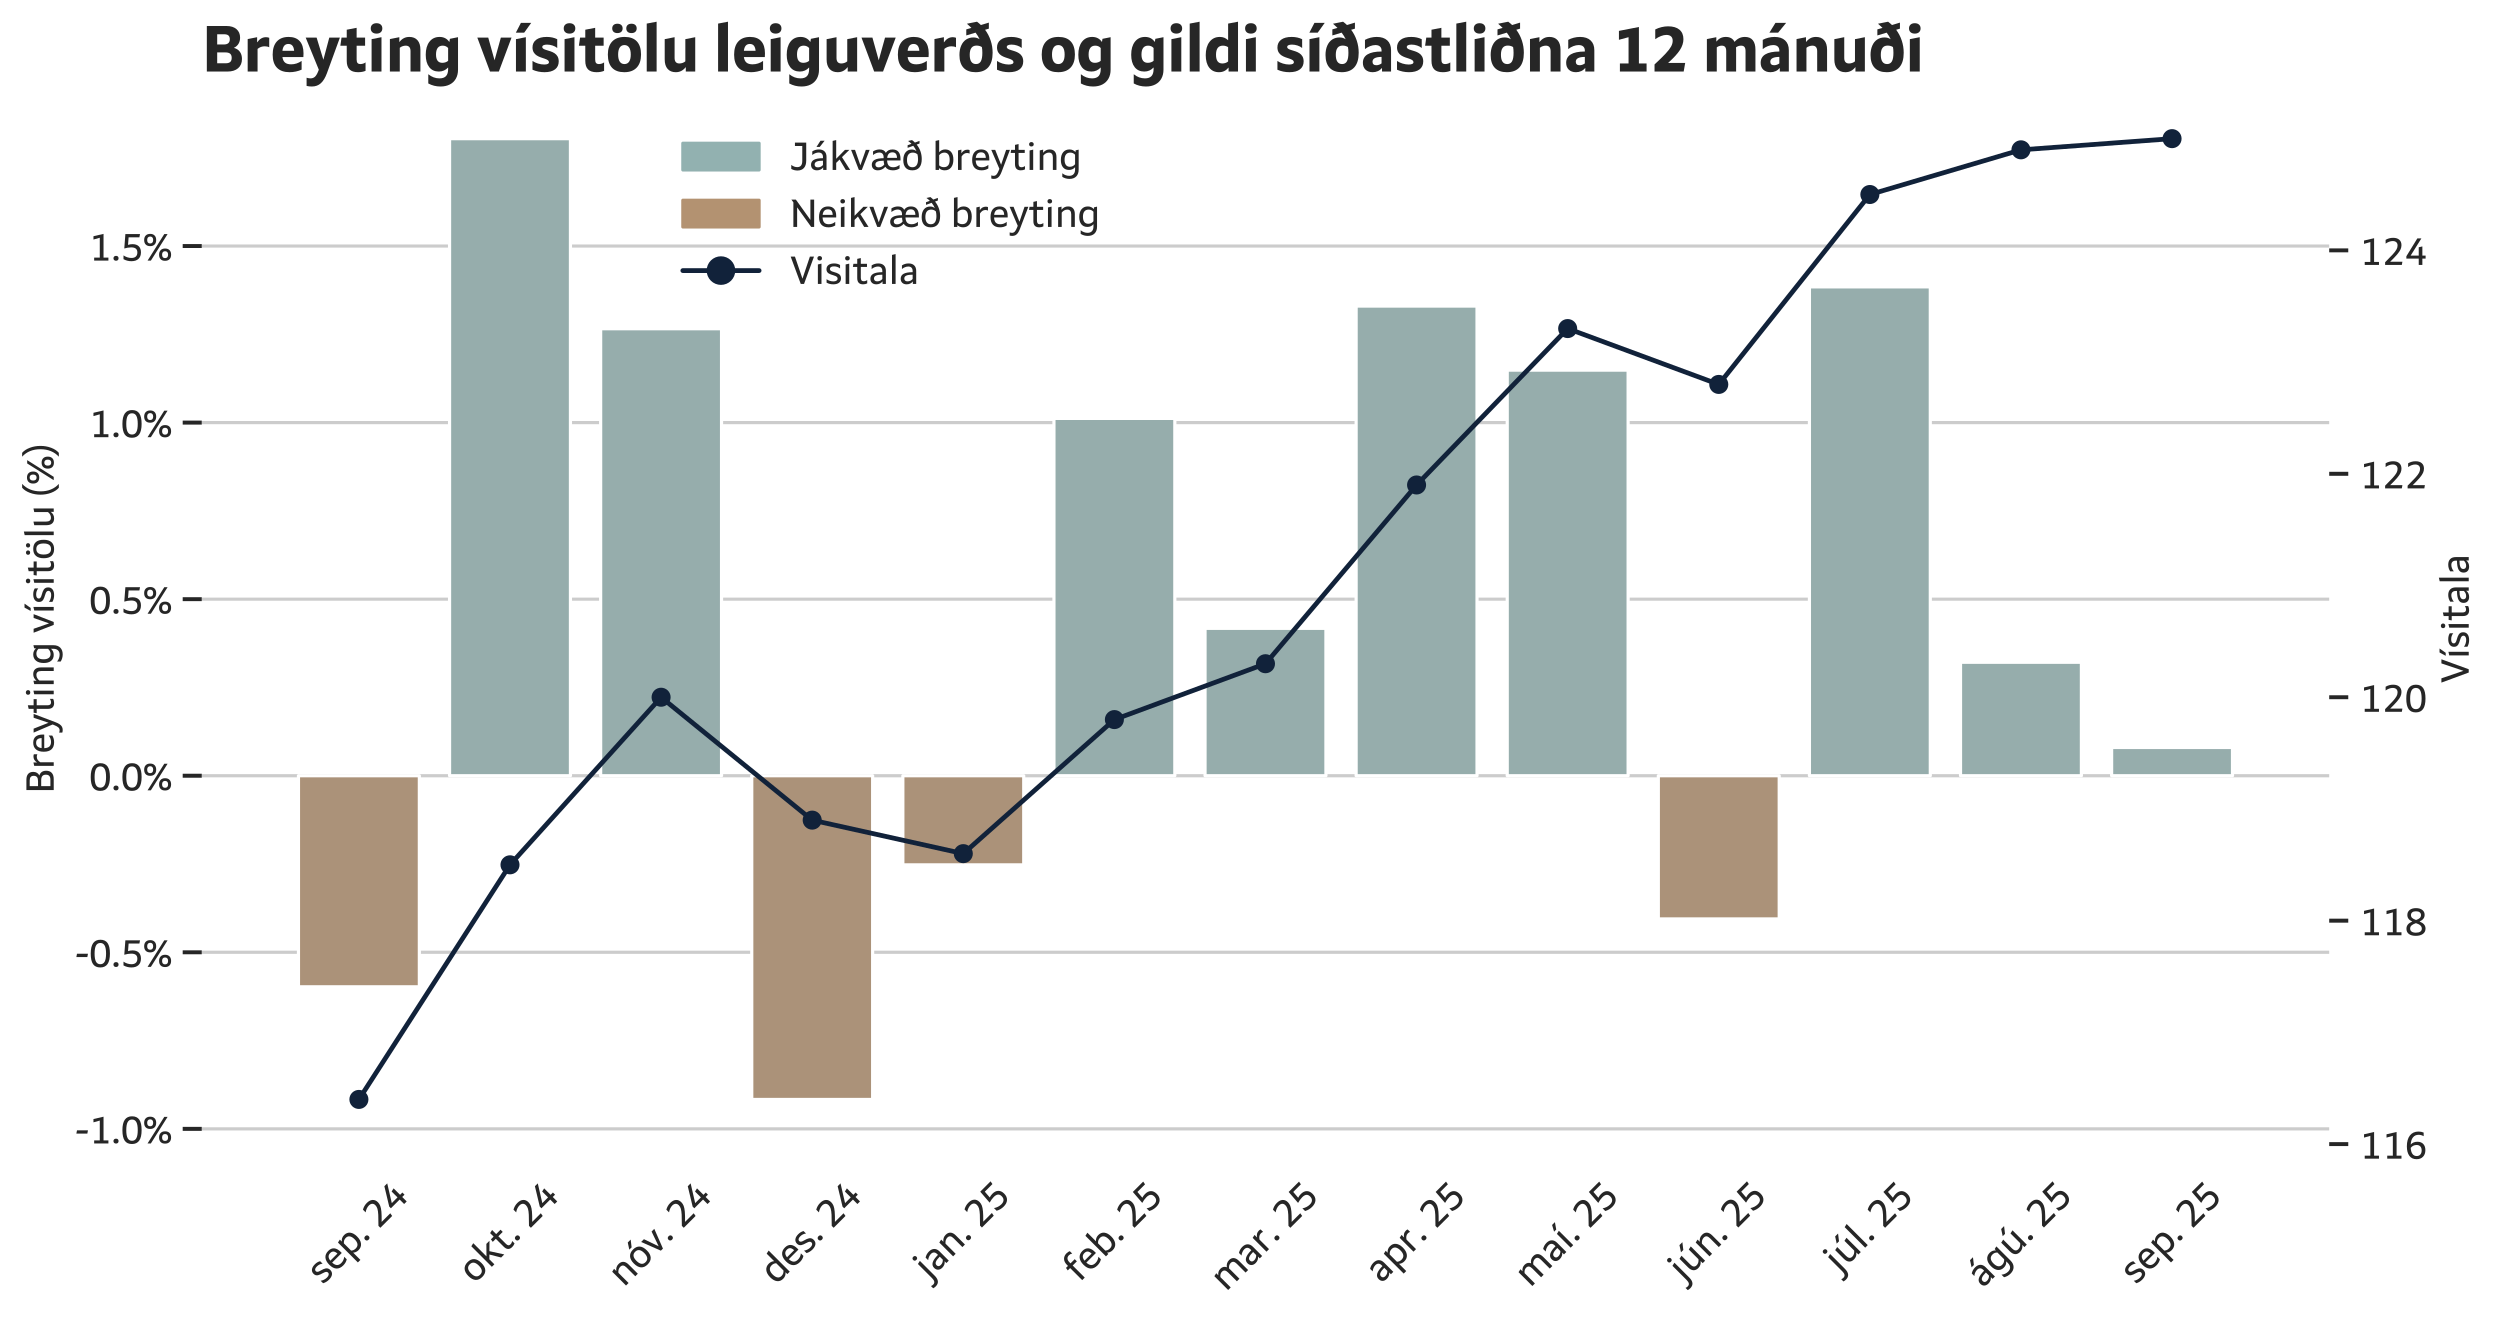 <?xml version="1.0" encoding="utf-8" standalone="no"?>
<!DOCTYPE svg PUBLIC "-//W3C//DTD SVG 1.1//EN"
  "http://www.w3.org/Graphics/SVG/1.1/DTD/svg11.dtd">
<svg xmlns:xlink="http://www.w3.org/1999/xlink" width="786.864pt" height="415.84pt" viewBox="0 0 786.864 415.84" xmlns="http://www.w3.org/2000/svg" version="1.1">
 <defs>
  <style type="text/css">*{stroke-linejoin: round; stroke-linecap: butt}</style>
 </defs>
 <g id="figure_1">
  <g id="patch_1">
   <path d="M 0 415.84 
L 786.864 415.84 
L 786.864 0 
L 0 0 
z
" style="fill: #ffffff"/>
  </g>
  <g id="axes_1">
   <g id="patch_2">
    <path d="M 63.504 361.159 
L 733.104 361.159 
L 733.104 28.519 
L 63.504 28.519 
z
" style="fill: #ffffff"/>
   </g>
   <g id="matplotlib.axis_1">
    <g id="xtick_1">
     <g id="text_1">
      <!-- sep. 24 -->
      <g style="fill: #262626" transform="translate(101.547 404.608) rotate(-45) scale(0.12 -0.12)">
       <defs>
        <path id="Setimo-Regular-73" d="M 864 2458 
Q 864 2304 963 2208 
Q 1062 2112 1225 2048 
Q 1389 1984 1584 1933 
Q 1779 1882 1971 1811 
Q 2163 1741 2326 1632 
Q 2490 1523 2589 1350 
Q 2688 1178 2688 915 
Q 2688 448 2355 192 
Q 2022 -64 1421 -64 
Q 800 -64 320 211 
L 320 781 
Q 531 614 832 515 
Q 1133 416 1434 416 
Q 1760 416 1942 537 
Q 2125 659 2125 870 
Q 2125 1030 2025 1132 
Q 1926 1235 1763 1302 
Q 1600 1370 1408 1427 
Q 1216 1485 1021 1552 
Q 826 1619 662 1724 
Q 499 1830 400 1993 
Q 301 2157 301 2406 
Q 301 2854 633 3107 
Q 966 3360 1555 3360 
Q 2125 3360 2528 3104 
L 2528 2534 
Q 2336 2701 2080 2790 
Q 1824 2880 1530 2880 
Q 1210 2880 1037 2768 
Q 864 2656 864 2458 
z
" transform="scale(0.016)"/>
        <path id="Setimo-Regular-65" d="M 870 1555 
Q 896 979 1145 710 
Q 1395 442 1894 442 
Q 2470 442 2944 832 
L 2944 243 
Q 2464 -64 1837 -64 
Q 1075 -64 681 365 
Q 288 794 288 1626 
Q 288 2464 672 2912 
Q 1056 3360 1773 3360 
Q 2432 3360 2768 2960 
Q 3104 2560 3104 1779 
Q 3104 1600 3098 1555 
L 870 1555 
z
M 1754 2886 
Q 992 2886 883 1984 
L 2528 1984 
Q 2509 2445 2320 2665 
Q 2131 2886 1754 2886 
z
" transform="scale(0.016)"/>
        <path id="Setimo-Regular-70" d="M 2054 -64 
Q 1786 -64 1549 25 
Q 1312 115 1146 275 
L 1146 -1408 
L 557 -1408 
L 557 3200 
L 1114 3328 
L 1114 2867 
Q 1504 3360 2144 3360 
Q 2771 3360 3123 2921 
Q 3475 2483 3475 1696 
Q 3475 870 3100 403 
Q 2726 -64 2054 -64 
z
M 2003 2842 
Q 1485 2842 1146 2419 
L 1146 749 
Q 1446 454 1920 454 
Q 2867 454 2867 1658 
Q 2867 2234 2646 2538 
Q 2426 2842 2003 2842 
z
" transform="scale(0.016)"/>
        <path id="Setimo-Regular-2e" d="M 352 384 
Q 352 563 467 672 
Q 582 781 774 781 
Q 966 781 1078 675 
Q 1190 570 1190 384 
Q 1190 198 1078 89 
Q 966 -19 774 -19 
Q 582 -19 467 89 
Q 352 198 352 384 
z
" transform="scale(0.016)"/>
        <path id="Setimo-Regular-20" transform="scale(0.016)"/>
        <path id="Setimo-Regular-32" d="M 3213 3238 
Q 3213 2893 3062 2553 
Q 2912 2214 2525 1750 
Q 2138 1286 1363 531 
L 3366 531 
L 3270 0 
L 531 0 
L 531 442 
Q 1370 1274 1795 1747 
Q 2221 2221 2397 2541 
Q 2573 2861 2573 3194 
Q 2573 3539 2365 3728 
Q 2157 3917 1779 3917 
Q 1498 3917 1190 3805 
Q 883 3693 614 3494 
L 614 4115 
Q 1184 4448 1843 4448 
Q 2496 4448 2854 4131 
Q 3213 3814 3213 3238 
z
" transform="scale(0.016)"/>
        <path id="Setimo-Regular-34" d="M 2950 1536 
L 3482 1536 
L 3482 1037 
L 2950 1037 
L 2950 0 
L 2355 0 
L 2355 1037 
L 326 1037 
L 326 1421 
L 2125 4352 
L 2790 4352 
L 1030 1536 
L 2355 1536 
L 2355 2899 
L 2950 3034 
L 2950 1536 
z
" transform="scale(0.016)"/>
       </defs>
       <use xlink:href="#Setimo-Regular-73"/>
       <use xlink:href="#Setimo-Regular-65" transform="translate(46.2 0)"/>
       <use xlink:href="#Setimo-Regular-70" transform="translate(99.2 0)"/>
       <use xlink:href="#Setimo-Regular-2e" transform="translate(158 0)"/>
       <use xlink:href="#Setimo-Regular-20" transform="translate(182.1 0)"/>
       <use xlink:href="#Setimo-Regular-32" transform="translate(205.6 0)"/>
       <use xlink:href="#Setimo-Regular-34" transform="translate(264.6 0)"/>
      </g>
     </g>
    </g>
    <g id="xtick_2">
     <g id="text_2">
      <!-- okt. 24 -->
      <g style="fill: #262626" transform="translate(149.278 404.259) rotate(-45) scale(0.12 -0.12)">
       <defs>
        <path id="Setimo-Regular-6f" d="M 3315 1645 
Q 3315 813 2924 374 
Q 2534 -64 1792 -64 
Q 1050 -64 669 368 
Q 288 800 288 1645 
Q 288 2477 678 2918 
Q 1069 3360 1811 3360 
Q 2554 3360 2934 2928 
Q 3315 2496 3315 1645 
z
M 896 1651 
Q 896 442 1798 442 
Q 2707 442 2707 1651 
Q 2707 2854 1805 2854 
Q 896 2854 896 1651 
z
" transform="scale(0.016)"/>
        <path id="Setimo-Regular-6b" d="M 1139 1830 
L 2579 3296 
L 3302 3296 
L 2086 2099 
L 3430 0 
L 2714 0 
L 1696 1709 
L 1139 1158 
L 1139 0 
L 557 0 
L 557 4762 
L 1139 4896 
L 1139 1830 
z
" transform="scale(0.016)"/>
        <path id="Setimo-Regular-74" d="M 166 3296 
L 794 3296 
L 794 4109 
L 1382 4243 
L 1382 3296 
L 2394 3296 
L 2394 2790 
L 1382 2790 
L 1382 1030 
Q 1382 736 1494 589 
Q 1606 442 1850 442 
Q 2010 442 2163 496 
Q 2317 550 2432 640 
L 2432 90 
Q 2125 -64 1747 -64 
Q 794 -64 794 966 
L 794 2790 
L 83 2790 
L 166 3296 
z
" transform="scale(0.016)"/>
       </defs>
       <use xlink:href="#Setimo-Regular-6f"/>
       <use xlink:href="#Setimo-Regular-6b" transform="translate(56.3 0)"/>
       <use xlink:href="#Setimo-Regular-74" transform="translate(111.8 0)"/>
       <use xlink:href="#Setimo-Regular-2e" transform="translate(153.9 0)"/>
       <use xlink:href="#Setimo-Regular-20" transform="translate(178 0)"/>
       <use xlink:href="#Setimo-Regular-32" transform="translate(201.5 0)"/>
       <use xlink:href="#Setimo-Regular-34" transform="translate(260.5 0)"/>
      </g>
     </g>
    </g>
    <g id="xtick_3">
     <g id="text_3">
      <!-- nóv. 24 -->
      <g style="fill: #262626" transform="translate(196.279 405.372) rotate(-45) scale(0.12 -0.12)">
       <defs>
        <path id="Setimo-Regular-6e" d="M 1114 3328 
L 1114 2810 
Q 1523 3360 2189 3360 
Q 2726 3360 3011 3037 
Q 3296 2714 3296 2112 
L 3296 0 
L 2707 0 
L 2707 2042 
Q 2707 2842 2067 2842 
Q 1805 2842 1565 2714 
Q 1325 2586 1146 2349 
L 1146 0 
L 557 0 
L 557 3200 
L 1114 3328 
z
" transform="scale(0.016)"/>
        <path id="Setimo-Regular-f3" d="M 3315 1645 
Q 3315 813 2924 374 
Q 2534 -64 1792 -64 
Q 1050 -64 669 368 
Q 288 800 288 1645 
Q 288 2477 678 2918 
Q 1069 3360 1811 3360 
Q 2554 3360 2934 2928 
Q 3315 2496 3315 1645 
z
M 896 1651 
Q 896 442 1798 442 
Q 2707 442 2707 1651 
Q 2707 2854 1805 2854 
Q 896 2854 896 1651 
z
M 1363 3776 
L 2016 4787 
L 2694 4787 
L 1901 3776 
L 1363 3776 
z
" transform="scale(0.016)"/>
        <path id="Setimo-Regular-76" d="M 755 3296 
L 1638 762 
L 2528 3296 
L 3155 3296 
L 1869 0 
L 1389 0 
L 109 3296 
L 755 3296 
z
" transform="scale(0.016)"/>
       </defs>
       <use xlink:href="#Setimo-Regular-6e"/>
       <use xlink:href="#Setimo-Regular-f3" transform="translate(59.7 0)"/>
       <use xlink:href="#Setimo-Regular-76" transform="translate(116 0)"/>
       <use xlink:href="#Setimo-Regular-2e" transform="translate(167 0)"/>
       <use xlink:href="#Setimo-Regular-20" transform="translate(191.1 0)"/>
       <use xlink:href="#Setimo-Regular-32" transform="translate(214.6 0)"/>
       <use xlink:href="#Setimo-Regular-34" transform="translate(273.6 0)"/>
      </g>
     </g>
    </g>
    <g id="xtick_4">
     <g id="text_4">
      <!-- des. 24 -->
      <g style="fill: #262626" transform="translate(244.217 404.608) rotate(-45) scale(0.12 -0.12)">
       <defs>
        <path id="Setimo-Regular-64" d="M 1715 3360 
Q 1984 3360 2217 3270 
Q 2451 3181 2618 3021 
L 2618 4762 
L 3206 4896 
L 3206 0 
L 2650 0 
L 2650 429 
Q 2259 -64 1626 -64 
Q 992 -64 640 374 
Q 288 813 288 1600 
Q 288 2426 665 2893 
Q 1043 3360 1715 3360 
z
M 1766 454 
Q 2022 454 2240 560 
Q 2458 666 2618 870 
L 2618 2547 
Q 2304 2842 1843 2842 
Q 1376 2842 1136 2538 
Q 896 2234 896 1638 
Q 896 1056 1120 755 
Q 1344 454 1766 454 
z
" transform="scale(0.016)"/>
       </defs>
       <use xlink:href="#Setimo-Regular-64"/>
       <use xlink:href="#Setimo-Regular-65" transform="translate(58.8 0)"/>
       <use xlink:href="#Setimo-Regular-73" transform="translate(111.8 0)"/>
       <use xlink:href="#Setimo-Regular-2e" transform="translate(158 0)"/>
       <use xlink:href="#Setimo-Regular-20" transform="translate(182.1 0)"/>
       <use xlink:href="#Setimo-Regular-32" transform="translate(205.6 0)"/>
       <use xlink:href="#Setimo-Regular-34" transform="translate(264.6 0)"/>
      </g>
     </g>
    </g>
    <g id="xtick_5">
     <g id="text_5">
      <!-- jan. 25 -->
      <g style="fill: #262626" transform="translate(292.487 402.928) rotate(-45) scale(0.12 -0.12)">
       <defs>
        <path id="Setimo-Regular-6a" d="M 557 3194 
L 1146 3328 
L 1146 -102 
Q 1146 -1472 19 -1472 
Q -230 -1472 -486 -1395 
L -486 -877 
Q -282 -966 -58 -966 
Q 256 -966 406 -748 
Q 557 -531 557 -83 
L 557 3194 
z
M 851 3846 
Q 678 3846 576 3942 
Q 474 4038 474 4205 
Q 474 4371 576 4470 
Q 678 4570 851 4570 
Q 1024 4570 1129 4470 
Q 1235 4371 1235 4205 
Q 1235 4038 1129 3942 
Q 1024 3846 851 3846 
z
" transform="scale(0.016)"/>
        <path id="Setimo-Regular-61" d="M 320 851 
Q 320 1402 800 1664 
Q 1280 1926 2278 1926 
L 2278 2112 
Q 2278 2470 2096 2662 
Q 1914 2854 1568 2854 
Q 1306 2854 1027 2745 
Q 749 2637 525 2445 
L 525 3040 
Q 1011 3360 1619 3360 
Q 2208 3360 2534 3040 
Q 2861 2720 2861 2131 
L 2861 0 
L 2310 0 
L 2310 416 
Q 2144 186 1878 61 
Q 1613 -64 1299 -64 
Q 845 -64 582 182 
Q 320 429 320 851 
z
M 1440 422 
Q 1683 422 1907 524 
Q 2131 627 2278 806 
L 2278 1517 
Q 1568 1517 1238 1366 
Q 909 1216 909 890 
Q 909 666 1046 544 
Q 1184 422 1440 422 
z
" transform="scale(0.016)"/>
        <path id="Setimo-Regular-35" d="M 1331 3821 
L 1235 2579 
Q 1600 2701 1971 2701 
Q 2637 2701 2995 2352 
Q 3354 2003 3354 1357 
Q 3354 666 2944 285 
Q 2534 -96 1792 -96 
Q 1094 -96 493 237 
L 493 858 
Q 774 659 1113 547 
Q 1453 435 1792 435 
Q 2266 435 2515 668 
Q 2765 902 2765 1338 
Q 2765 1760 2515 1965 
Q 2266 2170 1754 2170 
Q 1498 2170 1190 2122 
Q 883 2074 621 1990 
L 800 4352 
L 3200 4352 
L 3098 3821 
L 1331 3821 
z
" transform="scale(0.016)"/>
       </defs>
       <use xlink:href="#Setimo-Regular-6a"/>
       <use xlink:href="#Setimo-Regular-61" transform="translate(26.6 0)"/>
       <use xlink:href="#Setimo-Regular-6e" transform="translate(79.5 0)"/>
       <use xlink:href="#Setimo-Regular-2e" transform="translate(139.2 0)"/>
       <use xlink:href="#Setimo-Regular-20" transform="translate(163.3 0)"/>
       <use xlink:href="#Setimo-Regular-32" transform="translate(186.8 0)"/>
       <use xlink:href="#Setimo-Regular-35" transform="translate(245.8 0)"/>
      </g>
     </g>
    </g>
    <g id="xtick_6">
     <g id="text_6">
      <!-- feb. 25 -->
      <g style="fill: #262626" transform="translate(339.739 403.792) rotate(-45) scale(0.12 -0.12)">
       <defs>
        <path id="Setimo-Regular-66" d="M 186 3296 
L 646 3296 
L 646 3533 
Q 646 4186 995 4557 
Q 1344 4928 1946 4928 
Q 2298 4928 2566 4794 
L 2566 4237 
Q 2310 4422 1984 4422 
Q 1626 4422 1430 4192 
Q 1235 3962 1235 3533 
L 1235 3296 
L 2208 3296 
L 2208 2797 
L 1235 2797 
L 1235 0 
L 646 0 
L 646 2797 
L 96 2797 
L 186 3296 
z
" transform="scale(0.016)"/>
        <path id="Setimo-Regular-62" d="M 2054 -64 
Q 1779 -64 1532 32 
Q 1286 128 1114 307 
L 1114 0 
L 557 0 
L 557 4762 
L 1146 4896 
L 1146 2906 
Q 1523 3360 2144 3360 
Q 2771 3360 3123 2921 
Q 3475 2483 3475 1696 
Q 3475 870 3097 403 
Q 2720 -64 2054 -64 
z
M 2003 2842 
Q 1747 2842 1526 2733 
Q 1306 2624 1146 2419 
L 1146 749 
Q 1459 454 1920 454 
Q 2387 454 2627 758 
Q 2867 1062 2867 1658 
Q 2867 2234 2646 2538 
Q 2426 2842 2003 2842 
z
" transform="scale(0.016)"/>
       </defs>
       <use xlink:href="#Setimo-Regular-66"/>
       <use xlink:href="#Setimo-Regular-65" transform="translate(36.6 0)"/>
       <use xlink:href="#Setimo-Regular-62" transform="translate(89.6 0)"/>
       <use xlink:href="#Setimo-Regular-2e" transform="translate(148.4 0)"/>
       <use xlink:href="#Setimo-Regular-20" transform="translate(172.5 0)"/>
       <use xlink:href="#Setimo-Regular-32" transform="translate(196 0)"/>
       <use xlink:href="#Setimo-Regular-35" transform="translate(255 0)"/>
      </g>
     </g>
    </g>
    <g id="xtick_7">
     <g id="text_7">
      <!-- mar. 25 -->
      <g style="fill: #262626" transform="translate(385.805 406.773) rotate(-45) scale(0.12 -0.12)">
       <defs>
        <path id="Setimo-Regular-6d" d="M 2131 3360 
Q 2451 3360 2684 3213 
Q 2918 3066 3040 2784 
Q 3443 3360 4141 3360 
Q 4646 3360 4915 3037 
Q 5184 2714 5184 2112 
L 5184 0 
L 4595 0 
L 4595 2042 
Q 4595 2842 3981 2842 
Q 3738 2842 3523 2720 
Q 3309 2598 3149 2368 
Q 3168 2234 3168 2112 
L 3168 0 
L 2579 0 
L 2579 2042 
Q 2579 2842 1958 2842 
Q 1728 2842 1520 2726 
Q 1312 2611 1146 2387 
L 1146 0 
L 557 0 
L 557 3200 
L 1114 3328 
L 1114 2842 
Q 1498 3360 2131 3360 
z
" transform="scale(0.016)"/>
        <path id="Setimo-Regular-72" d="M 557 3200 
L 1114 3328 
L 1114 2733 
Q 1478 3322 2099 3322 
Q 2304 3322 2458 3258 
L 2458 2682 
Q 2266 2778 2035 2778 
Q 1766 2778 1539 2627 
Q 1312 2477 1146 2195 
L 1146 0 
L 557 0 
L 557 3200 
z
" transform="scale(0.016)"/>
       </defs>
       <use xlink:href="#Setimo-Regular-6d"/>
       <use xlink:href="#Setimo-Regular-61" transform="translate(89.2 0)"/>
       <use xlink:href="#Setimo-Regular-72" transform="translate(142.1 0)"/>
       <use xlink:href="#Setimo-Regular-2e" transform="translate(183.5 0)"/>
       <use xlink:href="#Setimo-Regular-20" transform="translate(207.6 0)"/>
       <use xlink:href="#Setimo-Regular-32" transform="translate(231.1 0)"/>
       <use xlink:href="#Setimo-Regular-35" transform="translate(290.1 0)"/>
      </g>
     </g>
    </g>
    <g id="xtick_8">
     <g id="text_8">
      <!-- apr. 25 -->
      <g style="fill: #262626" transform="translate(434.652 404.193) rotate(-45) scale(0.12 -0.12)">
       <use xlink:href="#Setimo-Regular-61"/>
       <use xlink:href="#Setimo-Regular-70" transform="translate(52.9 0)"/>
       <use xlink:href="#Setimo-Regular-72" transform="translate(111.7 0)"/>
       <use xlink:href="#Setimo-Regular-2e" transform="translate(153.1 0)"/>
       <use xlink:href="#Setimo-Regular-20" transform="translate(177.2 0)"/>
       <use xlink:href="#Setimo-Regular-32" transform="translate(200.7 0)"/>
       <use xlink:href="#Setimo-Regular-35" transform="translate(259.7 0)"/>
      </g>
     </g>
    </g>
    <g id="xtick_9">
     <g id="text_9">
      <!-- maí. 25 -->
      <g style="fill: #262626" transform="translate(481.547 405.516) rotate(-45) scale(0.12 -0.12)">
       <defs>
        <path id="Setimo-Regular-ed" d="M 557 3194 
L 1146 3328 
L 1146 0 
L 557 0 
L 557 3194 
z
M 487 3776 
L 1037 4787 
L 1690 4787 
L 986 3776 
L 487 3776 
z
" transform="scale(0.016)"/>
       </defs>
       <use xlink:href="#Setimo-Regular-6d"/>
       <use xlink:href="#Setimo-Regular-61" transform="translate(89.2 0)"/>
       <use xlink:href="#Setimo-Regular-ed" transform="translate(142.1 0)"/>
       <use xlink:href="#Setimo-Regular-2e" transform="translate(168.7 0)"/>
       <use xlink:href="#Setimo-Regular-20" transform="translate(192.8 0)"/>
       <use xlink:href="#Setimo-Regular-32" transform="translate(216.3 0)"/>
       <use xlink:href="#Setimo-Regular-35" transform="translate(275.3 0)"/>
      </g>
     </g>
    </g>
    <g id="xtick_10">
     <g id="text_10">
      <!-- jún. 25 -->
      <g style="fill: #262626" transform="translate(529.982 403.505) rotate(-45) scale(0.12 -0.12)">
       <defs>
        <path id="Setimo-Regular-fa" d="M 2707 0 
L 2707 486 
Q 2298 -64 1632 -64 
Q 1094 -64 809 259 
Q 525 582 525 1184 
L 525 3194 
L 1114 3322 
L 1114 1254 
Q 1114 454 1754 454 
Q 2016 454 2256 582 
Q 2496 710 2675 947 
L 2675 3194 
L 3264 3322 
L 3264 0 
L 2707 0 
z
M 1453 3776 
L 2106 4787 
L 2784 4787 
L 1990 3776 
L 1453 3776 
z
" transform="scale(0.016)"/>
       </defs>
       <use xlink:href="#Setimo-Regular-6a"/>
       <use xlink:href="#Setimo-Regular-fa" transform="translate(26.6 0)"/>
       <use xlink:href="#Setimo-Regular-6e" transform="translate(86.3 0)"/>
       <use xlink:href="#Setimo-Regular-2e" transform="translate(146 0)"/>
       <use xlink:href="#Setimo-Regular-20" transform="translate(170.1 0)"/>
       <use xlink:href="#Setimo-Regular-32" transform="translate(193.6 0)"/>
       <use xlink:href="#Setimo-Regular-35" transform="translate(252.6 0)"/>
      </g>
     </g>
    </g>
    <g id="xtick_11">
     <g id="text_11">
      <!-- júl. 25 -->
      <g style="fill: #262626" transform="translate(578.986 400.78) rotate(-45) scale(0.12 -0.12)">
       <defs>
        <path id="Setimo-Regular-6c" d="M 1146 0 
L 557 0 
L 557 4762 
L 1146 4896 
L 1146 0 
z
" transform="scale(0.016)"/>
       </defs>
       <use xlink:href="#Setimo-Regular-6a"/>
       <use xlink:href="#Setimo-Regular-fa" transform="translate(26.6 0)"/>
       <use xlink:href="#Setimo-Regular-6c" transform="translate(86.3 0)"/>
       <use xlink:href="#Setimo-Regular-2e" transform="translate(112.9 0)"/>
       <use xlink:href="#Setimo-Regular-20" transform="translate(137 0)"/>
       <use xlink:href="#Setimo-Regular-32" transform="translate(160.5 0)"/>
       <use xlink:href="#Setimo-Regular-35" transform="translate(219.5 0)"/>
      </g>
     </g>
    </g>
    <g id="xtick_12">
     <g id="text_12">
      <!-- ágú. 25 -->
      <g style="fill: #262626" transform="translate(624.018 405.661) rotate(-45) scale(0.12 -0.12)">
       <defs>
        <path id="Setimo-Regular-e1" d="M 320 851 
Q 320 1402 800 1664 
Q 1280 1926 2278 1926 
L 2278 2112 
Q 2278 2470 2096 2662 
Q 1914 2854 1568 2854 
Q 1306 2854 1027 2745 
Q 749 2637 525 2445 
L 525 3040 
Q 1011 3360 1619 3360 
Q 2208 3360 2534 3040 
Q 2861 2720 2861 2131 
L 2861 0 
L 2310 0 
L 2310 416 
Q 2144 186 1878 61 
Q 1613 -64 1299 -64 
Q 845 -64 582 182 
Q 320 429 320 851 
z
M 1440 422 
Q 1683 422 1907 524 
Q 2131 627 2278 806 
L 2278 1517 
Q 1568 1517 1238 1366 
Q 909 1216 909 890 
Q 909 666 1046 544 
Q 1184 422 1440 422 
z
M 1216 3776 
L 1869 4787 
L 2547 4787 
L 1754 3776 
L 1216 3776 
z
" transform="scale(0.016)"/>
        <path id="Setimo-Regular-67" d="M 1709 3360 
Q 2003 3360 2259 3241 
Q 2515 3123 2682 2912 
L 2707 3213 
L 3206 3328 
L 3206 51 
Q 3206 -666 2806 -1069 
Q 2406 -1472 1696 -1472 
Q 1382 -1472 1078 -1385 
Q 774 -1299 525 -1139 
L 525 -544 
Q 762 -749 1059 -857 
Q 1357 -966 1658 -966 
Q 2118 -966 2368 -697 
Q 2618 -429 2618 58 
L 2618 454 
Q 2246 0 1626 0 
Q 992 0 640 429 
Q 288 858 288 1632 
Q 288 2445 662 2902 
Q 1037 3360 1709 3360 
z
M 1766 518 
Q 2016 518 2237 627 
Q 2458 736 2618 934 
L 2618 2496 
Q 2291 2842 1837 2842 
Q 1370 2842 1133 2544 
Q 896 2246 896 1670 
Q 896 1107 1120 812 
Q 1344 518 1766 518 
z
" transform="scale(0.016)"/>
       </defs>
       <use xlink:href="#Setimo-Regular-e1"/>
       <use xlink:href="#Setimo-Regular-67" transform="translate(52.9 0)"/>
       <use xlink:href="#Setimo-Regular-fa" transform="translate(111.7 0)"/>
       <use xlink:href="#Setimo-Regular-2e" transform="translate(171.4 0)"/>
       <use xlink:href="#Setimo-Regular-20" transform="translate(195.5 0)"/>
       <use xlink:href="#Setimo-Regular-32" transform="translate(219 0)"/>
       <use xlink:href="#Setimo-Regular-35" transform="translate(278 0)"/>
      </g>
     </g>
    </g>
    <g id="xtick_13">
     <g id="text_13">
      <!-- sep. 25 -->
      <g style="fill: #262626" transform="translate(672.229 404.608) rotate(-45) scale(0.12 -0.12)">
       <use xlink:href="#Setimo-Regular-73"/>
       <use xlink:href="#Setimo-Regular-65" transform="translate(46.2 0)"/>
       <use xlink:href="#Setimo-Regular-70" transform="translate(99.2 0)"/>
       <use xlink:href="#Setimo-Regular-2e" transform="translate(158 0)"/>
       <use xlink:href="#Setimo-Regular-20" transform="translate(182.1 0)"/>
       <use xlink:href="#Setimo-Regular-32" transform="translate(205.6 0)"/>
       <use xlink:href="#Setimo-Regular-35" transform="translate(264.6 0)"/>
      </g>
     </g>
    </g>
   </g>
   <g id="matplotlib.axis_2">
    <g id="ytick_1">
     <g id="line2d_1">
      <path d="M 63.504 355.301 
L 733.104 355.301 
" clip-path="url(#p6c9516395f)" style="fill: none; stroke: #cccccc; stroke-linecap: round"/>
     </g>
     <g id="line2d_2">
      <defs>
       <path id="m0b742215b0" d="M 0 0 
L -6 0 
" style="stroke: #262626; stroke-width: 1.25"/>
      </defs>
      <g>
       <use xlink:href="#m0b742215b0" x="63.504" y="355.301" style="fill: #262626; stroke: #262626; stroke-width: 1.25"/>
      </g>
     </g>
     <g id="text_14">
      <!-- -1.0% -->
      <g style="fill: #262626" transform="translate(23.669 359.891) scale(0.12 -0.12)">
       <defs>
        <path id="Setimo-Regular-2d" d="M 294 2150 
L 2093 2150 
L 1990 1613 
L 192 1613 
L 294 2150 
z
" transform="scale(0.016)"/>
        <path id="Setimo-Regular-31" d="M 762 4000 
L 2413 4384 
L 2413 493 
L 3213 493 
L 3213 0 
L 877 0 
L 877 493 
L 1798 493 
L 1798 3750 
L 762 3456 
L 762 4000 
z
" transform="scale(0.016)"/>
        <path id="Setimo-Regular-30" d="M 3462 2176 
Q 3462 1030 3072 467 
Q 2682 -96 1882 -96 
Q 1069 -96 691 454 
Q 314 1005 314 2176 
Q 314 3322 707 3885 
Q 1101 4448 1894 4448 
Q 2701 4448 3081 3897 
Q 3462 3347 3462 2176 
z
M 2829 2176 
Q 2829 3072 2601 3494 
Q 2374 3917 1888 3917 
Q 1402 3917 1174 3494 
Q 947 3072 947 2176 
Q 947 1280 1174 857 
Q 1402 435 1888 435 
Q 2374 435 2601 857 
Q 2829 1280 2829 2176 
z
" transform="scale(0.016)"/>
        <path id="Setimo-Regular-25" d="M 3616 410 
Q 3859 410 3987 554 
Q 4115 698 4115 973 
Q 4115 1254 3987 1398 
Q 3859 1542 3616 1542 
Q 3379 1542 3254 1395 
Q 3130 1248 3130 973 
Q 3130 698 3254 554 
Q 3379 410 3616 410 
z
M 3616 1984 
Q 4090 1984 4349 1718 
Q 4608 1453 4608 973 
Q 4608 493 4345 230 
Q 4083 -32 3616 -32 
Q 3149 -32 2893 233 
Q 2637 499 2637 973 
Q 2637 1446 2896 1715 
Q 3155 1984 3616 1984 
z
M 1178 2810 
Q 1414 2810 1542 2957 
Q 1670 3104 1670 3379 
Q 1670 3654 1542 3801 
Q 1414 3949 1178 3949 
Q 941 3949 813 3801 
Q 685 3654 685 3379 
Q 685 3104 809 2957 
Q 934 2810 1178 2810 
z
M 1178 4384 
Q 1645 4384 1904 4118 
Q 2163 3853 2163 3379 
Q 2163 2906 1904 2640 
Q 1645 2374 1178 2374 
Q 710 2374 451 2636 
Q 192 2899 192 3379 
Q 192 3853 454 4118 
Q 717 4384 1178 4384 
z
M 1293 0 
L 749 0 
L 3488 4352 
L 4032 4352 
L 1293 0 
z
" transform="scale(0.016)"/>
       </defs>
       <use xlink:href="#Setimo-Regular-2d"/>
       <use xlink:href="#Setimo-Regular-31" transform="translate(35.7 0)"/>
       <use xlink:href="#Setimo-Regular-2e" transform="translate(94.7 0)"/>
       <use xlink:href="#Setimo-Regular-30" transform="translate(118.8 0)"/>
       <use xlink:href="#Setimo-Regular-25" transform="translate(177.8 0)"/>
      </g>
     </g>
    </g>
    <g id="ytick_2">
     <g id="line2d_3">
      <path d="M 63.504 299.729 
L 733.104 299.729 
" clip-path="url(#p6c9516395f)" style="fill: none; stroke: #cccccc; stroke-linecap: round"/>
     </g>
     <g id="line2d_4">
      <g>
       <use xlink:href="#m0b742215b0" x="63.504" y="299.729" style="fill: #262626; stroke: #262626; stroke-width: 1.25"/>
      </g>
     </g>
     <g id="text_15">
      <!-- -0.5% -->
      <g style="fill: #262626" transform="translate(23.669 304.319) scale(0.12 -0.12)">
       <use xlink:href="#Setimo-Regular-2d"/>
       <use xlink:href="#Setimo-Regular-30" transform="translate(35.7 0)"/>
       <use xlink:href="#Setimo-Regular-2e" transform="translate(94.7 0)"/>
       <use xlink:href="#Setimo-Regular-35" transform="translate(118.8 0)"/>
       <use xlink:href="#Setimo-Regular-25" transform="translate(177.8 0)"/>
      </g>
     </g>
    </g>
    <g id="ytick_3">
     <g id="line2d_5">
      <path d="M 63.504 244.157 
L 733.104 244.157 
" clip-path="url(#p6c9516395f)" style="fill: none; stroke: #cccccc; stroke-linecap: round"/>
     </g>
     <g id="line2d_6">
      <g>
       <use xlink:href="#m0b742215b0" x="63.504" y="244.157" style="fill: #262626; stroke: #262626; stroke-width: 1.25"/>
      </g>
     </g>
     <g id="text_16">
      <!-- 0.0% -->
      <g style="fill: #262626" transform="translate(27.953 248.747) scale(0.12 -0.12)">
       <use xlink:href="#Setimo-Regular-30"/>
       <use xlink:href="#Setimo-Regular-2e" transform="translate(59 0)"/>
       <use xlink:href="#Setimo-Regular-30" transform="translate(83.1 0)"/>
       <use xlink:href="#Setimo-Regular-25" transform="translate(142.1 0)"/>
      </g>
     </g>
    </g>
    <g id="ytick_4">
     <g id="line2d_7">
      <path d="M 63.504 188.585 
L 733.104 188.585 
" clip-path="url(#p6c9516395f)" style="fill: none; stroke: #cccccc; stroke-linecap: round"/>
     </g>
     <g id="line2d_8">
      <g>
       <use xlink:href="#m0b742215b0" x="63.504" y="188.585" style="fill: #262626; stroke: #262626; stroke-width: 1.25"/>
      </g>
     </g>
     <g id="text_17">
      <!-- 0.5% -->
      <g style="fill: #262626" transform="translate(27.953 193.175) scale(0.12 -0.12)">
       <use xlink:href="#Setimo-Regular-30"/>
       <use xlink:href="#Setimo-Regular-2e" transform="translate(59 0)"/>
       <use xlink:href="#Setimo-Regular-35" transform="translate(83.1 0)"/>
       <use xlink:href="#Setimo-Regular-25" transform="translate(142.1 0)"/>
      </g>
     </g>
    </g>
    <g id="ytick_5">
     <g id="line2d_9">
      <path d="M 63.504 133.012 
L 733.104 133.012 
" clip-path="url(#p6c9516395f)" style="fill: none; stroke: #cccccc; stroke-linecap: round"/>
     </g>
     <g id="line2d_10">
      <g>
       <use xlink:href="#m0b742215b0" x="63.504" y="133.012" style="fill: #262626; stroke: #262626; stroke-width: 1.25"/>
      </g>
     </g>
     <g id="text_18">
      <!-- 1.0% -->
      <g style="fill: #262626" transform="translate(27.953 137.602) scale(0.12 -0.12)">
       <use xlink:href="#Setimo-Regular-31"/>
       <use xlink:href="#Setimo-Regular-2e" transform="translate(59 0)"/>
       <use xlink:href="#Setimo-Regular-30" transform="translate(83.1 0)"/>
       <use xlink:href="#Setimo-Regular-25" transform="translate(142.1 0)"/>
      </g>
     </g>
    </g>
    <g id="ytick_6">
     <g id="line2d_11">
      <path d="M 63.504 77.44 
L 733.104 77.44 
" clip-path="url(#p6c9516395f)" style="fill: none; stroke: #cccccc; stroke-linecap: round"/>
     </g>
     <g id="line2d_12">
      <g>
       <use xlink:href="#m0b742215b0" x="63.504" y="77.44" style="fill: #262626; stroke: #262626; stroke-width: 1.25"/>
      </g>
     </g>
     <g id="text_19">
      <!-- 1.5% -->
      <g style="fill: #262626" transform="translate(27.953 82.03) scale(0.12 -0.12)">
       <use xlink:href="#Setimo-Regular-31"/>
       <use xlink:href="#Setimo-Regular-2e" transform="translate(59 0)"/>
       <use xlink:href="#Setimo-Regular-35" transform="translate(83.1 0)"/>
       <use xlink:href="#Setimo-Regular-25" transform="translate(142.1 0)"/>
      </g>
     </g>
    </g>
    <g id="text_20">
     <!-- Breyting vísitölu (%) -->
     <g style="fill: #262626" transform="translate(16.909 249.863) rotate(-90) scale(0.12 -0.12)">
      <defs>
       <path id="Setimo-Regular-42" d="M 3603 3360 
Q 3603 3008 3449 2749 
Q 3296 2490 3008 2355 
Q 3392 2240 3590 1955 
Q 3789 1670 3789 1235 
Q 3789 640 3437 320 
Q 3085 0 2419 0 
L 621 0 
L 621 4480 
L 2310 4480 
Q 2938 4480 3270 4192 
Q 3603 3904 3603 3360 
z
M 1267 2054 
L 1267 544 
L 2304 544 
Q 2733 544 2937 726 
Q 3142 909 3142 1286 
Q 3142 1683 2918 1868 
Q 2694 2054 2227 2054 
L 1267 2054 
z
M 1267 2573 
L 2086 2573 
Q 2534 2573 2745 2742 
Q 2957 2912 2957 3270 
Q 2957 3610 2768 3773 
Q 2579 3936 2202 3936 
L 1267 3936 
L 1267 2573 
z
" transform="scale(0.016)"/>
       <path id="Setimo-Regular-79" d="M 755 3296 
L 1722 851 
L 2547 3296 
L 3174 3296 
L 1805 -314 
Q 1658 -710 1475 -969 
Q 1293 -1229 1069 -1350 
Q 845 -1472 544 -1472 
Q 320 -1472 115 -1408 
L 115 -890 
Q 307 -966 493 -966 
Q 768 -966 960 -758 
Q 1152 -550 1338 -77 
L 1440 186 
L 109 3296 
L 755 3296 
z
" transform="scale(0.016)"/>
       <path id="Setimo-Regular-69" d="M 851 3846 
Q 678 3846 576 3942 
Q 474 4038 474 4205 
Q 474 4371 576 4470 
Q 678 4570 851 4570 
Q 1024 4570 1129 4470 
Q 1235 4371 1235 4205 
Q 1235 4038 1129 3942 
Q 1024 3846 851 3846 
z
M 557 3194 
L 1146 3328 
L 1146 0 
L 557 0 
L 557 3194 
z
" transform="scale(0.016)"/>
       <path id="Setimo-Regular-f6" d="M 3315 1645 
Q 3315 813 2924 374 
Q 2534 -64 1792 -64 
Q 1050 -64 669 368 
Q 288 800 288 1645 
Q 288 2477 678 2918 
Q 1069 3360 1811 3360 
Q 2554 3360 2934 2928 
Q 3315 2496 3315 1645 
z
M 896 1651 
Q 896 442 1798 442 
Q 2707 442 2707 1651 
Q 2707 2854 1805 2854 
Q 896 2854 896 1651 
z
M 1210 3866 
Q 1050 3866 950 3958 
Q 851 4051 851 4205 
Q 851 4358 950 4454 
Q 1050 4550 1210 4550 
Q 1370 4550 1469 4457 
Q 1568 4365 1568 4211 
Q 1568 4058 1469 3962 
Q 1370 3866 1210 3866 
z
M 2400 3866 
Q 2240 3866 2141 3958 
Q 2042 4051 2042 4205 
Q 2042 4358 2141 4454 
Q 2240 4550 2400 4550 
Q 2560 4550 2659 4457 
Q 2758 4365 2758 4211 
Q 2758 4058 2659 3962 
Q 2560 3866 2400 3866 
z
" transform="scale(0.016)"/>
       <path id="Setimo-Regular-75" d="M 2707 0 
L 2707 486 
Q 2298 -64 1632 -64 
Q 1094 -64 809 259 
Q 525 582 525 1184 
L 525 3194 
L 1114 3322 
L 1114 1254 
Q 1114 454 1754 454 
Q 2016 454 2256 582 
Q 2496 710 2675 947 
L 2675 3194 
L 3264 3322 
L 3264 0 
L 2707 0 
z
" transform="scale(0.016)"/>
       <path id="Setimo-Regular-28" d="M 870 2170 
Q 870 269 2093 -838 
L 1459 -838 
Q 934 -378 630 432 
Q 326 1242 326 2170 
Q 326 3098 630 3907 
Q 934 4717 1459 5178 
L 2093 5178 
Q 1491 4621 1180 3862 
Q 870 3104 870 2170 
z
" transform="scale(0.016)"/>
       <path id="Setimo-Regular-29" d="M 1133 2170 
Q 1133 4070 -90 5178 
L 544 5178 
Q 1069 4717 1373 3907 
Q 1677 3098 1677 2170 
Q 1677 1242 1373 432 
Q 1069 -378 544 -838 
L -90 -838 
Q 512 -282 822 476 
Q 1133 1235 1133 2170 
z
" transform="scale(0.016)"/>
      </defs>
      <use xlink:href="#Setimo-Regular-42"/>
      <use xlink:href="#Setimo-Regular-72" transform="translate(64.5 0)"/>
      <use xlink:href="#Setimo-Regular-65" transform="translate(105.9 0)"/>
      <use xlink:href="#Setimo-Regular-79" transform="translate(158.9 0)"/>
      <use xlink:href="#Setimo-Regular-74" transform="translate(210.2 0)"/>
      <use xlink:href="#Setimo-Regular-69" transform="translate(252.3 0)"/>
      <use xlink:href="#Setimo-Regular-6e" transform="translate(278.9 0)"/>
      <use xlink:href="#Setimo-Regular-67" transform="translate(338.6 0)"/>
      <use xlink:href="#Setimo-Regular-20" transform="translate(397.4 0)"/>
      <use xlink:href="#Setimo-Regular-76" transform="translate(420.9 0)"/>
      <use xlink:href="#Setimo-Regular-ed" transform="translate(471.9 0)"/>
      <use xlink:href="#Setimo-Regular-73" transform="translate(498.5 0)"/>
      <use xlink:href="#Setimo-Regular-69" transform="translate(544.7 0)"/>
      <use xlink:href="#Setimo-Regular-74" transform="translate(571.3 0)"/>
      <use xlink:href="#Setimo-Regular-f6" transform="translate(613.4 0)"/>
      <use xlink:href="#Setimo-Regular-6c" transform="translate(669.7 0)"/>
      <use xlink:href="#Setimo-Regular-75" transform="translate(696.3 0)"/>
      <use xlink:href="#Setimo-Regular-20" transform="translate(756 0)"/>
      <use xlink:href="#Setimo-Regular-28" transform="translate(779.5 0)"/>
      <use xlink:href="#Setimo-Regular-25" transform="translate(810.8 0)"/>
      <use xlink:href="#Setimo-Regular-29" transform="translate(885.8 0)"/>
     </g>
    </g>
   </g>
   <g id="patch_3">
    <path d="M 93.941 244.157 
L 131.986 244.157 
L 131.986 310.596 
L 93.941 310.596 
z
" clip-path="url(#p6c9516395f)" style="fill: #ab9279; stroke: #ffffff; stroke-linejoin: miter"/>
   </g>
   <g id="patch_4">
    <path d="M 141.498 244.157 
L 179.543 244.157 
L 179.543 43.639 
L 141.498 43.639 
z
" clip-path="url(#p6c9516395f)" style="fill: #96adac; stroke: #ffffff; stroke-linejoin: miter"/>
   </g>
   <g id="patch_5">
    <path d="M 189.054 244.157 
L 227.1 244.157 
L 227.1 103.468 
L 189.054 103.468 
z
" clip-path="url(#p6c9516395f)" style="fill: #96adac; stroke: #ffffff; stroke-linejoin: miter"/>
   </g>
   <g id="patch_6">
    <path d="M 236.611 244.157 
L 274.657 244.157 
L 274.657 346.039 
L 236.611 346.039 
z
" clip-path="url(#p6c9516395f)" style="fill: #ab9279; stroke: #ffffff; stroke-linejoin: miter"/>
   </g>
   <g id="patch_7">
    <path d="M 284.168 244.157 
L 322.213 244.157 
L 322.213 272.2 
L 284.168 272.2 
z
" clip-path="url(#p6c9516395f)" style="fill: #ab9279; stroke: #ffffff; stroke-linejoin: miter"/>
   </g>
   <g id="patch_8">
    <path d="M 331.725 244.157 
L 369.77 244.157 
L 369.77 131.7 
L 331.725 131.7 
z
" clip-path="url(#p6c9516395f)" style="fill: #96adac; stroke: #ffffff; stroke-linejoin: miter"/>
   </g>
   <g id="patch_9">
    <path d="M 379.282 244.157 
L 417.327 244.157 
L 417.327 197.769 
L 379.282 197.769 
z
" clip-path="url(#p6c9516395f)" style="fill: #96adac; stroke: #ffffff; stroke-linejoin: miter"/>
   </g>
   <g id="patch_10">
    <path d="M 426.838 244.157 
L 464.884 244.157 
L 464.884 96.334 
L 426.838 96.334 
z
" clip-path="url(#p6c9516395f)" style="fill: #96adac; stroke: #ffffff; stroke-linejoin: miter"/>
   </g>
   <g id="patch_11">
    <path d="M 474.395 244.157 
L 512.441 244.157 
L 512.441 116.509 
L 474.395 116.509 
z
" clip-path="url(#p6c9516395f)" style="fill: #96adac; stroke: #ffffff; stroke-linejoin: miter"/>
   </g>
   <g id="patch_12">
    <path d="M 521.952 244.157 
L 559.998 244.157 
L 559.998 289.227 
L 521.952 289.227 
z
" clip-path="url(#p6c9516395f)" style="fill: #ab9279; stroke: #ffffff; stroke-linejoin: miter"/>
   </g>
   <g id="patch_13">
    <path d="M 569.509 244.157 
L 607.554 244.157 
L 607.554 90.293 
L 569.509 90.293 
z
" clip-path="url(#p6c9516395f)" style="fill: #96adac; stroke: #ffffff; stroke-linejoin: miter"/>
   </g>
   <g id="patch_14">
    <path d="M 617.066 244.157 
L 655.111 244.157 
L 655.111 208.448 
L 617.066 208.448 
z
" clip-path="url(#p6c9516395f)" style="fill: #96adac; stroke: #ffffff; stroke-linejoin: miter"/>
   </g>
   <g id="patch_15">
    <path d="M 664.623 244.157 
L 702.668 244.157 
L 702.668 235.258 
L 664.623 235.258 
z
" clip-path="url(#p6c9516395f)" style="fill: #96adac; stroke: #ffffff; stroke-linejoin: miter"/>
   </g>
   <g id="line2d_13">
    <path clip-path="url(#p6c9516395f)" style="fill: none; stroke: #424242; stroke-width: 2.25; stroke-linecap: round"/>
   </g>
   <g id="line2d_14">
    <path clip-path="url(#p6c9516395f)" style="fill: none; stroke: #424242; stroke-width: 2.25; stroke-linecap: round"/>
   </g>
   <g id="line2d_15">
    <path clip-path="url(#p6c9516395f)" style="fill: none; stroke: #424242; stroke-width: 2.25; stroke-linecap: round"/>
   </g>
   <g id="line2d_16">
    <path clip-path="url(#p6c9516395f)" style="fill: none; stroke: #424242; stroke-width: 2.25; stroke-linecap: round"/>
   </g>
   <g id="line2d_17">
    <path clip-path="url(#p6c9516395f)" style="fill: none; stroke: #424242; stroke-width: 2.25; stroke-linecap: round"/>
   </g>
   <g id="line2d_18">
    <path clip-path="url(#p6c9516395f)" style="fill: none; stroke: #424242; stroke-width: 2.25; stroke-linecap: round"/>
   </g>
   <g id="line2d_19">
    <path clip-path="url(#p6c9516395f)" style="fill: none; stroke: #424242; stroke-width: 2.25; stroke-linecap: round"/>
   </g>
   <g id="line2d_20">
    <path clip-path="url(#p6c9516395f)" style="fill: none; stroke: #424242; stroke-width: 2.25; stroke-linecap: round"/>
   </g>
   <g id="line2d_21">
    <path clip-path="url(#p6c9516395f)" style="fill: none; stroke: #424242; stroke-width: 2.25; stroke-linecap: round"/>
   </g>
   <g id="line2d_22">
    <path clip-path="url(#p6c9516395f)" style="fill: none; stroke: #424242; stroke-width: 2.25; stroke-linecap: round"/>
   </g>
   <g id="line2d_23">
    <path clip-path="url(#p6c9516395f)" style="fill: none; stroke: #424242; stroke-width: 2.25; stroke-linecap: round"/>
   </g>
   <g id="line2d_24">
    <path clip-path="url(#p6c9516395f)" style="fill: none; stroke: #424242; stroke-width: 2.25; stroke-linecap: round"/>
   </g>
   <g id="line2d_25">
    <path clip-path="url(#p6c9516395f)" style="fill: none; stroke: #424242; stroke-width: 2.25; stroke-linecap: round"/>
   </g>
   <g id="legend_1">
    <g id="patch_16">
     <path d="M 214.92 53.488 
L 238.92 53.488 
L 238.92 45.088 
L 214.92 45.088 
z
" style="fill: #92b1b0; stroke: #92b1b0; stroke-linejoin: miter"/>
    </g>
    <g id="text_21">
     <!-- Jákvæð breyting -->
     <g style="fill: #262626" transform="translate(248.52 53.488) scale(0.12 -0.12)">
      <defs>
       <path id="Setimo-Regular-4a" d="M 2726 4480 
L 2726 1523 
Q 2726 742 2352 323 
Q 1978 -96 1293 -96 
Q 749 -96 275 166 
L 275 826 
Q 736 461 1254 461 
Q 1670 461 1875 717 
Q 2080 973 2080 1504 
L 2080 3923 
L 877 3923 
L 877 4480 
L 2726 4480 
z
" transform="scale(0.016)"/>
       <path id="Setimo-Regular-e6" d="M 2618 2803 
Q 2976 3360 3712 3360 
Q 4365 3360 4697 2960 
Q 5030 2560 5030 1779 
Q 5030 1600 5024 1555 
L 2829 1555 
Q 2854 979 3100 710 
Q 3347 442 3840 442 
Q 4403 442 4870 832 
L 4870 243 
Q 4403 -64 3776 -64 
Q 2906 -64 2534 518 
Q 2310 243 1993 89 
Q 1677 -64 1318 -64 
Q 851 -64 585 182 
Q 320 429 320 851 
Q 320 1395 793 1657 
Q 1267 1920 2259 1926 
L 2259 2080 
Q 2259 2458 2076 2656 
Q 1894 2854 1542 2854 
Q 1293 2854 1024 2745 
Q 755 2637 525 2445 
L 525 3040 
Q 1037 3360 1600 3360 
Q 2355 3360 2618 2803 
z
M 1440 422 
Q 1715 422 1964 550 
Q 2214 678 2362 902 
Q 2278 1171 2266 1517 
Q 1562 1510 1235 1360 
Q 909 1210 909 890 
Q 909 666 1046 544 
Q 1184 422 1440 422 
z
M 3693 2886 
Q 2950 2886 2842 1984 
L 4454 1984 
Q 4435 2451 4249 2668 
Q 4064 2886 3693 2886 
z
" transform="scale(0.016)"/>
       <path id="Setimo-Regular-f0" d="M 998 4051 
L 1632 4282 
Q 1395 4518 1075 4749 
L 1722 4896 
Q 2010 4678 2189 4486 
L 2950 4762 
L 2950 4333 
L 2483 4160 
Q 3315 3123 3315 1786 
Q 3315 877 2921 406 
Q 2528 -64 1773 -64 
Q 1050 -64 669 365 
Q 288 794 288 1600 
Q 288 2413 659 2880 
Q 1030 3347 1677 3347 
Q 2138 3347 2451 3072 
Q 2266 3526 1926 3955 
L 998 3622 
L 998 4051 
z
M 2707 1760 
Q 2707 2150 2618 2547 
Q 2298 2842 1856 2842 
Q 1382 2842 1139 2538 
Q 896 2234 896 1632 
Q 896 1056 1123 749 
Q 1350 442 1786 442 
Q 2240 442 2473 778 
Q 2707 1114 2707 1760 
z
" transform="scale(0.016)"/>
      </defs>
      <use xlink:href="#Setimo-Regular-4a"/>
      <use xlink:href="#Setimo-Regular-e1" transform="translate(51.1 0)"/>
      <use xlink:href="#Setimo-Regular-6b" transform="translate(104 0)"/>
      <use xlink:href="#Setimo-Regular-76" transform="translate(159.5 0)"/>
      <use xlink:href="#Setimo-Regular-e6" transform="translate(210.5 0)"/>
      <use xlink:href="#Setimo-Regular-f0" transform="translate(293.6 0)"/>
      <use xlink:href="#Setimo-Regular-20" transform="translate(350.5 0)"/>
      <use xlink:href="#Setimo-Regular-62" transform="translate(374 0)"/>
      <use xlink:href="#Setimo-Regular-72" transform="translate(432.8 0)"/>
      <use xlink:href="#Setimo-Regular-65" transform="translate(474.2 0)"/>
      <use xlink:href="#Setimo-Regular-79" transform="translate(527.2 0)"/>
      <use xlink:href="#Setimo-Regular-74" transform="translate(578.5 0)"/>
      <use xlink:href="#Setimo-Regular-69" transform="translate(620.6 0)"/>
      <use xlink:href="#Setimo-Regular-6e" transform="translate(647.2 0)"/>
      <use xlink:href="#Setimo-Regular-67" transform="translate(706.9 0)"/>
     </g>
    </g>
    <g id="patch_17">
     <path d="M 214.92 71.428 
L 238.92 71.428 
L 238.92 63.028 
L 214.92 63.028 
z
" style="fill: #b39271; stroke: #b39271; stroke-linejoin: miter"/>
    </g>
    <g id="text_22">
     <!-- Neikvæð breyting -->
     <g style="fill: #262626" transform="translate(248.52 71.428) scale(0.12 -0.12)">
      <defs>
       <path id="Setimo-Regular-4e" d="M 3539 0 
L 1235 3213 
L 1235 0 
L 621 0 
L 621 4026 
L 294 4480 
L 1030 4480 
L 3411 1158 
L 3411 4480 
L 4026 4480 
L 4026 0 
L 3539 0 
z
" transform="scale(0.016)"/>
      </defs>
      <use xlink:href="#Setimo-Regular-4e"/>
      <use xlink:href="#Setimo-Regular-65" transform="translate(72.6 0)"/>
      <use xlink:href="#Setimo-Regular-69" transform="translate(125.6 0)"/>
      <use xlink:href="#Setimo-Regular-6b" transform="translate(152.2 0)"/>
      <use xlink:href="#Setimo-Regular-76" transform="translate(207.7 0)"/>
      <use xlink:href="#Setimo-Regular-e6" transform="translate(258.7 0)"/>
      <use xlink:href="#Setimo-Regular-f0" transform="translate(341.8 0)"/>
      <use xlink:href="#Setimo-Regular-20" transform="translate(398.7 0)"/>
      <use xlink:href="#Setimo-Regular-62" transform="translate(422.2 0)"/>
      <use xlink:href="#Setimo-Regular-72" transform="translate(481 0)"/>
      <use xlink:href="#Setimo-Regular-65" transform="translate(522.4 0)"/>
      <use xlink:href="#Setimo-Regular-79" transform="translate(575.4 0)"/>
      <use xlink:href="#Setimo-Regular-74" transform="translate(626.7 0)"/>
      <use xlink:href="#Setimo-Regular-69" transform="translate(668.8 0)"/>
      <use xlink:href="#Setimo-Regular-6e" transform="translate(695.4 0)"/>
      <use xlink:href="#Setimo-Regular-67" transform="translate(755.1 0)"/>
     </g>
    </g>
    <g id="line2d_26">
     <path d="M 214.92 85.168 
L 226.92 85.168 
L 238.92 85.168 
" style="fill: none; stroke: #11223a; stroke-width: 1.5; stroke-linecap: round"/>
     <defs>
      <path id="m405c8611e0" d="M 0 4 
C 1.061 4 2.078 3.579 2.828 2.828 
C 3.579 2.078 4 1.061 4 0 
C 4 -1.061 3.579 -2.078 2.828 -2.828 
C 2.078 -3.579 1.061 -4 0 -4 
C -1.061 -4 -2.078 -3.579 -2.828 -2.828 
C -3.579 -2.078 -4 -1.061 -4 0 
C -4 1.061 -3.579 2.078 -2.828 2.828 
C -2.078 3.579 -1.061 4 0 4 
z
" style="stroke: #11223a"/>
     </defs>
     <g>
      <use xlink:href="#m405c8611e0" x="226.92" y="85.168" style="fill: #11223a; stroke: #11223a"/>
     </g>
    </g>
    <g id="text_23">
     <!-- Visitala -->
     <g style="fill: #262626" transform="translate(248.52 89.368) scale(0.12 -0.12)">
      <defs>
       <path id="Setimo-Regular-56" d="M 877 4480 
L 2112 864 
L 3328 4480 
L 4000 4480 
L 2368 0 
L 1830 0 
L 179 4480 
L 877 4480 
z
" transform="scale(0.016)"/>
      </defs>
      <use xlink:href="#Setimo-Regular-56"/>
      <use xlink:href="#Setimo-Regular-69" transform="translate(65.3 0)"/>
      <use xlink:href="#Setimo-Regular-73" transform="translate(91.9 0)"/>
      <use xlink:href="#Setimo-Regular-69" transform="translate(138.1 0)"/>
      <use xlink:href="#Setimo-Regular-74" transform="translate(164.7 0)"/>
      <use xlink:href="#Setimo-Regular-61" transform="translate(206.8 0)"/>
      <use xlink:href="#Setimo-Regular-6c" transform="translate(259.7 0)"/>
      <use xlink:href="#Setimo-Regular-61" transform="translate(286.3 0)"/>
     </g>
    </g>
   </g>
  </g>
  <g id="axes_2">
   <g id="matplotlib.axis_3">
    <g id="ytick_7">
     <g id="line2d_27">
      <defs>
       <path id="mb5a594f3c6" d="M 0 0 
L 6 0 
" style="stroke: #262626; stroke-width: 1.25"/>
      </defs>
      <g>
       <use xlink:href="#mb5a594f3c6" x="733.104" y="360.104" style="fill: #262626; stroke: #262626; stroke-width: 1.25"/>
      </g>
     </g>
     <g id="text_24">
      <!-- 116 -->
      <g style="fill: #262626" transform="translate(742.604 364.694) scale(0.12 -0.12)">
       <defs>
        <path id="Setimo-Regular-36" d="M 2342 3917 
Q 1754 3917 1418 3504 
Q 1082 3091 1037 2310 
Q 1222 2541 1504 2659 
Q 1786 2778 2144 2778 
Q 2752 2778 3097 2413 
Q 3443 2048 3443 1402 
Q 3443 717 3052 317 
Q 2662 -83 1997 -83 
Q 1235 -83 822 467 
Q 410 1018 410 2029 
Q 410 3174 912 3811 
Q 1414 4448 2317 4448 
Q 2778 4448 3162 4282 
L 3162 3686 
Q 2771 3917 2342 3917 
z
M 2010 2246 
Q 1414 2246 1037 1773 
Q 1082 1114 1331 774 
Q 1581 435 2016 435 
Q 2400 435 2617 681 
Q 2835 928 2835 1357 
Q 2835 1779 2617 2012 
Q 2400 2246 2010 2246 
z
" transform="scale(0.016)"/>
       </defs>
       <use xlink:href="#Setimo-Regular-31"/>
       <use xlink:href="#Setimo-Regular-31" transform="translate(59 0)"/>
       <use xlink:href="#Setimo-Regular-36" transform="translate(118 0)"/>
      </g>
     </g>
    </g>
    <g id="ytick_8">
     <g id="line2d_28">
      <g>
       <use xlink:href="#mb5a594f3c6" x="733.104" y="289.778" style="fill: #262626; stroke: #262626; stroke-width: 1.25"/>
      </g>
     </g>
     <g id="text_25">
      <!-- 118 -->
      <g style="fill: #262626" transform="translate(742.604 294.368) scale(0.12 -0.12)">
       <defs>
        <path id="Setimo-Regular-38" d="M 1875 -96 
Q 1146 -96 742 208 
Q 339 512 339 1056 
Q 339 1875 1299 2240 
Q 877 2438 681 2700 
Q 486 2963 486 3322 
Q 486 3840 870 4144 
Q 1254 4448 1907 4448 
Q 2554 4448 2938 4150 
Q 3322 3853 3322 3347 
Q 3322 2630 2496 2253 
Q 2989 2054 3229 1769 
Q 3469 1485 3469 1088 
Q 3469 538 3043 221 
Q 2618 -96 1875 -96 
z
M 1901 422 
Q 2362 422 2611 595 
Q 2861 768 2861 1082 
Q 2861 1389 2624 1609 
Q 2387 1830 1894 1984 
Q 1382 1805 1164 1600 
Q 947 1395 947 1094 
Q 947 774 1196 598 
Q 1446 422 1901 422 
z
M 2726 3309 
Q 2726 3603 2508 3766 
Q 2291 3930 1901 3930 
Q 1510 3930 1296 3766 
Q 1082 3603 1082 3302 
Q 1082 3027 1267 2848 
Q 1453 2669 1914 2502 
Q 2342 2643 2534 2832 
Q 2726 3021 2726 3309 
z
" transform="scale(0.016)"/>
       </defs>
       <use xlink:href="#Setimo-Regular-31"/>
       <use xlink:href="#Setimo-Regular-31" transform="translate(59 0)"/>
       <use xlink:href="#Setimo-Regular-38" transform="translate(118 0)"/>
      </g>
     </g>
    </g>
    <g id="ytick_9">
     <g id="line2d_29">
      <g>
       <use xlink:href="#mb5a594f3c6" x="733.104" y="219.453" style="fill: #262626; stroke: #262626; stroke-width: 1.25"/>
      </g>
     </g>
     <g id="text_26">
      <!-- 120 -->
      <g style="fill: #262626" transform="translate(742.604 224.043) scale(0.12 -0.12)">
       <use xlink:href="#Setimo-Regular-31"/>
       <use xlink:href="#Setimo-Regular-32" transform="translate(59 0)"/>
       <use xlink:href="#Setimo-Regular-30" transform="translate(118 0)"/>
      </g>
     </g>
    </g>
    <g id="ytick_10">
     <g id="line2d_30">
      <g>
       <use xlink:href="#mb5a594f3c6" x="733.104" y="149.127" style="fill: #262626; stroke: #262626; stroke-width: 1.25"/>
      </g>
     </g>
     <g id="text_27">
      <!-- 122 -->
      <g style="fill: #262626" transform="translate(742.604 153.717) scale(0.12 -0.12)">
       <use xlink:href="#Setimo-Regular-31"/>
       <use xlink:href="#Setimo-Regular-32" transform="translate(59 0)"/>
       <use xlink:href="#Setimo-Regular-32" transform="translate(118 0)"/>
      </g>
     </g>
    </g>
    <g id="ytick_11">
     <g id="line2d_31">
      <g>
       <use xlink:href="#mb5a594f3c6" x="733.104" y="78.802" style="fill: #262626; stroke: #262626; stroke-width: 1.25"/>
      </g>
     </g>
     <g id="text_28">
      <!-- 124 -->
      <g style="fill: #262626" transform="translate(742.604 83.392) scale(0.12 -0.12)">
       <use xlink:href="#Setimo-Regular-31"/>
       <use xlink:href="#Setimo-Regular-32" transform="translate(59 0)"/>
       <use xlink:href="#Setimo-Regular-34" transform="translate(118 0)"/>
      </g>
     </g>
    </g>
    <g id="text_29">
     <!-- Vísitala -->
     <g style="fill: #262626" transform="translate(777.024 215.19) rotate(-90) scale(0.12 -0.12)">
      <use xlink:href="#Setimo-Regular-56"/>
      <use xlink:href="#Setimo-Regular-ed" transform="translate(65.3 0)"/>
      <use xlink:href="#Setimo-Regular-73" transform="translate(91.9 0)"/>
      <use xlink:href="#Setimo-Regular-69" transform="translate(138.1 0)"/>
      <use xlink:href="#Setimo-Regular-74" transform="translate(164.7 0)"/>
      <use xlink:href="#Setimo-Regular-61" transform="translate(206.8 0)"/>
      <use xlink:href="#Setimo-Regular-6c" transform="translate(259.7 0)"/>
      <use xlink:href="#Setimo-Regular-61" transform="translate(286.3 0)"/>
     </g>
    </g>
   </g>
   <g id="FillBetweenPolyCollection_1"/>
   <g id="line2d_32">
    <path d="M 112.963 346.039 
L 160.52 272.197 
L 208.077 219.453 
L 255.634 258.132 
L 303.191 268.681 
L 350.748 226.485 
L 398.304 208.904 
L 445.861 152.643 
L 493.418 103.415 
L 540.975 120.997 
L 588.532 61.22 
L 636.088 47.155 
L 683.645 43.639 
" clip-path="url(#p6c9516395f)" style="fill: none; stroke: #11223a; stroke-width: 1.5; stroke-linecap: round"/>
    <defs>
     <path id="m1d7d47bcc2" d="M 0 3 
C 0.796 3 1.559 2.684 2.121 2.121 
C 2.684 1.559 3 0.796 3 0 
C 3 -0.796 2.684 -1.559 2.121 -2.121 
C 1.559 -2.684 0.796 -3 0 -3 
C -0.796 -3 -1.559 -2.684 -2.121 -2.121 
C -2.684 -1.559 -3 -0.796 -3 0 
C -3 0.796 -2.684 1.559 -2.121 2.121 
C -1.559 2.684 -0.796 3 0 3 
z
"/>
    </defs>
    <g clip-path="url(#p6c9516395f)">
     <use xlink:href="#m1d7d47bcc2" x="112.963" y="346.039" style="fill: #11223a"/>
     <use xlink:href="#m1d7d47bcc2" x="160.52" y="272.197" style="fill: #11223a"/>
     <use xlink:href="#m1d7d47bcc2" x="208.077" y="219.453" style="fill: #11223a"/>
     <use xlink:href="#m1d7d47bcc2" x="255.634" y="258.132" style="fill: #11223a"/>
     <use xlink:href="#m1d7d47bcc2" x="303.191" y="268.681" style="fill: #11223a"/>
     <use xlink:href="#m1d7d47bcc2" x="350.748" y="226.485" style="fill: #11223a"/>
     <use xlink:href="#m1d7d47bcc2" x="398.304" y="208.904" style="fill: #11223a"/>
     <use xlink:href="#m1d7d47bcc2" x="445.861" y="152.643" style="fill: #11223a"/>
     <use xlink:href="#m1d7d47bcc2" x="493.418" y="103.415" style="fill: #11223a"/>
     <use xlink:href="#m1d7d47bcc2" x="540.975" y="120.997" style="fill: #11223a"/>
     <use xlink:href="#m1d7d47bcc2" x="588.532" y="61.22" style="fill: #11223a"/>
     <use xlink:href="#m1d7d47bcc2" x="636.088" y="47.155" style="fill: #11223a"/>
     <use xlink:href="#m1d7d47bcc2" x="683.645" y="43.639" style="fill: #11223a"/>
    </g>
   </g>
   <g id="text_30">
    <!-- Breyting vísitölu leiguverðs og gildi síðastliðna 12 mánuði -->
    <g style="fill: #262626" transform="translate(63.504 22.519) scale(0.2 -0.2)">
     <defs>
      <path id="Setimo-Bold-42" d="M 3770 3334 
Q 3770 2989 3613 2729 
Q 3456 2470 3155 2330 
Q 3546 2227 3750 1942 
Q 3955 1658 3955 1242 
Q 3955 659 3577 329 
Q 3200 0 2528 0 
L 499 0 
L 499 4480 
L 2438 4480 
Q 3059 4480 3414 4173 
Q 3770 3866 3770 3334 
z
M 1517 1882 
L 1517 813 
L 2349 813 
Q 2656 813 2800 941 
Q 2944 1069 2944 1344 
Q 2944 1626 2793 1754 
Q 2643 1882 2317 1882 
L 1517 1882 
z
M 1517 2662 
L 2170 2662 
Q 2758 2662 2758 3174 
Q 2758 3430 2624 3548 
Q 2490 3667 2202 3667 
L 1517 3667 
L 1517 2662 
z
" transform="scale(0.016)"/>
      <path id="Setimo-Bold-72" d="M 435 3194 
L 1363 3379 
L 1363 2867 
Q 1722 3379 2234 3379 
Q 2394 3379 2554 3322 
L 2554 2387 
Q 2374 2483 2106 2483 
Q 1722 2483 1408 2227 
L 1408 0 
L 435 0 
L 435 3194 
z
" transform="scale(0.016)"/>
      <path id="Setimo-Bold-65" d="M 1171 1427 
Q 1222 1056 1427 883 
Q 1632 710 2029 710 
Q 2579 710 3059 1043 
L 3059 186 
Q 2810 70 2496 3 
Q 2182 -64 1882 -64 
Q 1062 -64 636 374 
Q 211 813 211 1658 
Q 211 2502 617 2953 
Q 1024 3405 1779 3405 
Q 2496 3405 2870 2992 
Q 3245 2579 3245 1792 
Q 3245 1600 3232 1427 
L 1171 1427 
z
M 1760 2714 
Q 1248 2714 1171 2042 
L 2323 2042 
Q 2266 2714 1760 2714 
z
" transform="scale(0.016)"/>
      <path id="Setimo-Bold-79" d="M 1158 3341 
L 1824 1158 
L 2406 3341 
L 3450 3341 
L 2182 -141 
Q 1933 -826 1577 -1149 
Q 1222 -1472 691 -1472 
Q 416 -1472 173 -1414 
L 173 -608 
Q 403 -672 550 -672 
Q 819 -672 995 -512 
Q 1171 -352 1331 64 
L 1376 179 
L 83 3341 
L 1158 3341 
z
" transform="scale(0.016)"/>
      <path id="Setimo-Bold-74" d="M 160 3341 
L 672 3341 
L 672 4115 
L 1645 4301 
L 1645 3341 
L 2477 3341 
L 2477 2541 
L 1645 2541 
L 1645 1190 
Q 1645 947 1734 841 
Q 1824 736 2016 736 
Q 2150 736 2291 781 
Q 2432 826 2522 902 
L 2522 70 
Q 2214 -64 1786 -64 
Q 1216 -64 944 211 
Q 672 486 672 1056 
L 672 2541 
L 45 2541 
L 160 3341 
z
" transform="scale(0.016)"/>
      <path id="Setimo-Bold-69" d="M 922 3731 
Q 659 3731 505 3868 
Q 352 4006 352 4243 
Q 352 4480 505 4617 
Q 659 4755 922 4755 
Q 1184 4755 1337 4617 
Q 1491 4480 1491 4243 
Q 1491 4006 1337 3868 
Q 1184 3731 922 3731 
z
M 435 3187 
L 1408 3379 
L 1408 0 
L 435 0 
L 435 3187 
z
" transform="scale(0.016)"/>
      <path id="Setimo-Bold-6e" d="M 1363 3379 
L 1363 2899 
Q 1562 3155 1802 3280 
Q 2042 3405 2349 3405 
Q 2867 3405 3152 3078 
Q 3437 2752 3437 2150 
L 3437 0 
L 2464 0 
L 2464 2003 
Q 2464 2547 1990 2547 
Q 1837 2547 1673 2489 
Q 1510 2432 1408 2336 
L 1408 0 
L 435 0 
L 435 3194 
L 1363 3379 
z
" transform="scale(0.016)"/>
      <path id="Setimo-Bold-67" d="M 1574 3405 
Q 2195 3405 2534 2906 
L 2586 3219 
L 3386 3379 
L 3386 186 
Q 3386 -326 3174 -700 
Q 2963 -1075 2576 -1273 
Q 2189 -1472 1664 -1472 
Q 1005 -1472 461 -1171 
L 461 -262 
Q 960 -672 1562 -672 
Q 1997 -672 2205 -448 
Q 2413 -224 2413 237 
L 2413 403 
Q 2048 0 1498 0 
Q 890 0 550 438 
Q 211 877 211 1651 
Q 211 2464 576 2934 
Q 941 3405 1574 3405 
z
M 1843 858 
Q 2010 858 2163 912 
Q 2317 966 2413 1056 
L 2413 2317 
Q 2202 2547 1875 2547 
Q 1555 2547 1388 2326 
Q 1222 2106 1222 1677 
Q 1222 858 1843 858 
z
" transform="scale(0.016)"/>
      <path id="Setimo-Bold-20" transform="scale(0.016)"/>
      <path id="Setimo-Bold-76" d="M 1158 3341 
L 1779 1107 
L 2400 3341 
L 3450 3341 
L 2202 0 
L 1331 0 
L 83 3341 
L 1158 3341 
z
" transform="scale(0.016)"/>
      <path id="Setimo-Bold-ed" d="M 435 3187 
L 1408 3379 
L 1408 0 
L 435 0 
L 435 3187 
z
M 422 3821 
L 922 4787 
L 1933 4787 
L 1242 3821 
L 422 3821 
z
" transform="scale(0.016)"/>
      <path id="Setimo-Bold-73" d="M 1222 2413 
Q 1229 2298 1344 2230 
Q 1459 2163 1641 2112 
Q 1824 2061 2032 1990 
Q 2240 1920 2422 1805 
Q 2605 1690 2720 1498 
Q 2835 1306 2842 1005 
Q 2842 493 2480 214 
Q 2118 -64 1440 -64 
Q 813 -64 262 179 
L 262 1043 
Q 493 883 803 787 
Q 1114 691 1414 691 
Q 1882 691 1882 928 
Q 1875 1050 1760 1126 
Q 1645 1203 1462 1264 
Q 1280 1325 1072 1395 
Q 864 1466 681 1581 
Q 499 1696 384 1885 
Q 269 2074 262 2362 
Q 262 2854 627 3129 
Q 992 3405 1664 3405 
Q 2246 3405 2694 3181 
L 2694 2317 
Q 2515 2470 2240 2560 
Q 1965 2650 1690 2650 
Q 1466 2650 1344 2589 
Q 1222 2528 1222 2413 
z
" transform="scale(0.016)"/>
      <path id="Setimo-Bold-f6" d="M 3475 1670 
Q 3475 838 3049 387 
Q 2624 -64 1830 -64 
Q 1030 -64 620 377 
Q 211 819 211 1670 
Q 211 2502 636 2953 
Q 1062 3405 1856 3405 
Q 2656 3405 3065 2963 
Q 3475 2522 3475 1670 
z
M 1222 1670 
Q 1222 1216 1382 976 
Q 1542 736 1843 736 
Q 2144 736 2304 976 
Q 2464 1216 2464 1670 
Q 2464 2125 2304 2365 
Q 2144 2605 1843 2605 
Q 1542 2605 1382 2365 
Q 1222 2125 1222 1670 
z
M 1152 3782 
Q 909 3782 774 3907 
Q 640 4032 640 4243 
Q 640 4454 774 4579 
Q 909 4704 1152 4704 
Q 1389 4704 1526 4582 
Q 1664 4461 1664 4243 
Q 1664 4026 1526 3904 
Q 1389 3782 1152 3782 
z
M 2535 3782 
Q 2298 3782 2160 3904 
Q 2023 4026 2023 4243 
Q 2023 4461 2160 4582 
Q 2298 4704 2535 4704 
Q 2778 4704 2912 4579 
Q 3047 4454 3047 4243 
Q 3047 4032 2912 3907 
Q 2778 3782 2535 3782 
z
" transform="scale(0.016)"/>
      <path id="Setimo-Bold-6c" d="M 1408 0 
L 435 0 
L 435 4717 
L 1408 4902 
L 1408 0 
z
" transform="scale(0.016)"/>
      <path id="Setimo-Bold-75" d="M 2477 0 
L 2477 442 
Q 2278 186 2038 61 
Q 1798 -64 1491 -64 
Q 973 -64 688 262 
Q 403 589 403 1190 
L 403 3187 
L 1376 3379 
L 1376 1338 
Q 1376 794 1850 794 
Q 2003 794 2166 851 
Q 2330 909 2432 1005 
L 2432 3187 
L 3405 3379 
L 3405 0 
L 2477 0 
z
" transform="scale(0.016)"/>
      <path id="Setimo-Bold-f0" d="M 883 4147 
L 1389 4294 
Q 1178 4506 947 4704 
L 1939 4902 
Q 2144 4749 2323 4576 
L 3104 4813 
L 3104 4218 
L 2733 4109 
Q 3098 3616 3286 3040 
Q 3475 2464 3475 1843 
Q 3475 902 3049 419 
Q 2624 -64 1805 -64 
Q 1024 -64 617 368 
Q 211 800 211 1626 
Q 211 2157 384 2550 
Q 557 2944 867 3149 
Q 1178 3354 1587 3354 
Q 1939 3354 2195 3174 
Q 2054 3488 1798 3827 
L 883 3552 
L 883 4147 
z
M 2464 1837 
Q 2464 2176 2419 2406 
Q 2323 2477 2182 2515 
Q 2042 2554 1894 2554 
Q 1222 2554 1222 1645 
Q 1222 1197 1379 966 
Q 1536 736 1843 736 
Q 2163 736 2313 1001 
Q 2464 1267 2464 1837 
z
" transform="scale(0.016)"/>
      <path id="Setimo-Bold-6f" d="M 3475 1670 
Q 3475 838 3049 387 
Q 2624 -64 1830 -64 
Q 1030 -64 620 377 
Q 211 819 211 1670 
Q 211 2502 636 2953 
Q 1062 3405 1856 3405 
Q 2656 3405 3065 2963 
Q 3475 2522 3475 1670 
z
M 1222 1670 
Q 1222 1216 1382 976 
Q 1542 736 1843 736 
Q 2144 736 2304 976 
Q 2464 1216 2464 1670 
Q 2464 2125 2304 2365 
Q 2144 2605 1843 2605 
Q 1542 2605 1382 2365 
Q 1222 2125 1222 1670 
z
" transform="scale(0.016)"/>
      <path id="Setimo-Bold-64" d="M 1594 3405 
Q 1843 3405 2041 3325 
Q 2240 3245 2413 3078 
L 2413 4717 
L 3386 4902 
L 3386 0 
L 2458 0 
L 2458 397 
Q 2266 160 2035 48 
Q 1805 -64 1510 -64 
Q 902 -64 556 381 
Q 211 826 211 1613 
Q 211 2438 585 2921 
Q 960 3405 1594 3405 
z
M 1843 794 
Q 2010 794 2163 848 
Q 2317 902 2413 992 
L 2413 2394 
Q 2323 2464 2185 2505 
Q 2048 2547 1901 2547 
Q 1222 2547 1222 1651 
Q 1222 794 1843 794 
z
" transform="scale(0.016)"/>
      <path id="Setimo-Bold-61" d="M 243 858 
Q 243 1965 2080 1971 
L 2080 2067 
Q 2080 2323 1923 2464 
Q 1766 2605 1472 2605 
Q 1222 2605 947 2499 
Q 672 2394 448 2208 
L 448 3117 
Q 691 3251 995 3328 
Q 1299 3405 1606 3405 
Q 2278 3405 2646 3062 
Q 3014 2720 3014 2093 
L 3014 0 
L 2125 0 
L 2125 352 
Q 1952 147 1718 41 
Q 1485 -64 1210 -64 
Q 762 -64 502 185 
Q 243 435 243 858 
z
M 1568 621 
Q 1696 621 1833 669 
Q 1971 717 2080 800 
L 2080 1440 
Q 1190 1434 1190 966 
Q 1190 800 1286 710 
Q 1382 621 1568 621 
z
" transform="scale(0.016)"/>
      <path id="Setimo-Bold-31" d="M 627 4000 
L 2592 4384 
L 2592 794 
L 3347 794 
L 3347 0 
L 723 0 
L 723 794 
L 1574 794 
L 1574 3379 
L 627 3123 
L 627 4000 
z
" transform="scale(0.016)"/>
      <path id="Setimo-Bold-32" d="M 3283 3181 
Q 3283 2650 2937 2115 
Q 2592 1581 1773 845 
L 3456 845 
L 3309 0 
L 442 0 
L 442 698 
Q 1133 1338 1513 1744 
Q 1894 2150 2060 2444 
Q 2227 2739 2227 3021 
Q 2227 3309 2067 3456 
Q 1907 3603 1606 3603 
Q 1363 3603 1072 3491 
Q 781 3379 512 3181 
L 512 4141 
Q 800 4288 1129 4368 
Q 1459 4448 1773 4448 
Q 2502 4448 2892 4118 
Q 3283 3789 3283 3181 
z
" transform="scale(0.016)"/>
      <path id="Setimo-Bold-6d" d="M 2298 3405 
Q 2912 3405 3155 2918 
Q 3565 3405 4179 3405 
Q 4685 3405 4947 3085 
Q 5210 2765 5210 2150 
L 5210 0 
L 4237 0 
L 4237 2003 
Q 4237 2285 4131 2416 
Q 4026 2547 3802 2547 
Q 3520 2547 3296 2374 
Q 3309 2253 3309 2150 
L 3309 0 
L 2336 0 
L 2336 2003 
Q 2336 2285 2230 2416 
Q 2125 2547 1901 2547 
Q 1632 2547 1408 2381 
L 1408 0 
L 435 0 
L 435 3194 
L 1363 3379 
L 1363 2944 
Q 1728 3405 2298 3405 
z
" transform="scale(0.016)"/>
      <path id="Setimo-Bold-e1" d="M 243 858 
Q 243 1965 2080 1971 
L 2080 2067 
Q 2080 2323 1923 2464 
Q 1766 2605 1472 2605 
Q 1222 2605 947 2499 
Q 672 2394 448 2208 
L 448 3117 
Q 691 3251 995 3328 
Q 1299 3405 1606 3405 
Q 2278 3405 2646 3062 
Q 3014 2720 3014 2093 
L 3014 0 
L 2125 0 
L 2125 352 
Q 1952 147 1718 41 
Q 1485 -64 1210 -64 
Q 762 -64 502 185 
Q 243 435 243 858 
z
M 1568 621 
Q 1696 621 1833 669 
Q 1971 717 2080 800 
L 2080 1440 
Q 1190 1434 1190 966 
Q 1190 800 1286 710 
Q 1382 621 1568 621 
z
M 1101 3821 
L 1696 4787 
L 2746 4787 
L 1958 3821 
L 1101 3821 
z
" transform="scale(0.016)"/>
     </defs>
     <use xlink:href="#Setimo-Bold-42"/>
     <use xlink:href="#Setimo-Bold-72" transform="translate(65.3 0)"/>
     <use xlink:href="#Setimo-Bold-65" transform="translate(108.2 0)"/>
     <use xlink:href="#Setimo-Bold-79" transform="translate(162.2 0)"/>
     <use xlink:href="#Setimo-Bold-74" transform="translate(217.4 0)"/>
     <use xlink:href="#Setimo-Bold-69" transform="translate(260.3 0)"/>
     <use xlink:href="#Setimo-Bold-6e" transform="translate(289.1 0)"/>
     <use xlink:href="#Setimo-Bold-67" transform="translate(349.1 0)"/>
     <use xlink:href="#Setimo-Bold-20" transform="translate(408.8 0)"/>
     <use xlink:href="#Setimo-Bold-76" transform="translate(432.3 0)"/>
     <use xlink:href="#Setimo-Bold-ed" transform="translate(487.5 0)"/>
     <use xlink:href="#Setimo-Bold-73" transform="translate(516.3 0)"/>
     <use xlink:href="#Setimo-Bold-69" transform="translate(564 0)"/>
     <use xlink:href="#Setimo-Bold-74" transform="translate(592.8 0)"/>
     <use xlink:href="#Setimo-Bold-f6" transform="translate(635.7 0)"/>
     <use xlink:href="#Setimo-Bold-6c" transform="translate(693.3 0)"/>
     <use xlink:href="#Setimo-Bold-75" transform="translate(722.1 0)"/>
     <use xlink:href="#Setimo-Bold-20" transform="translate(782.1 0)"/>
     <use xlink:href="#Setimo-Bold-6c" transform="translate(805.6 0)"/>
     <use xlink:href="#Setimo-Bold-65" transform="translate(834.4 0)"/>
     <use xlink:href="#Setimo-Bold-69" transform="translate(888.4 0)"/>
     <use xlink:href="#Setimo-Bold-67" transform="translate(917.2 0)"/>
     <use xlink:href="#Setimo-Bold-75" transform="translate(976.9 0)"/>
     <use xlink:href="#Setimo-Bold-76" transform="translate(1036.9 0)"/>
     <use xlink:href="#Setimo-Bold-65" transform="translate(1092.1 0)"/>
     <use xlink:href="#Setimo-Bold-72" transform="translate(1146.1 0)"/>
     <use xlink:href="#Setimo-Bold-f0" transform="translate(1189 0)"/>
     <use xlink:href="#Setimo-Bold-73" transform="translate(1247.3 0)"/>
     <use xlink:href="#Setimo-Bold-20" transform="translate(1295 0)"/>
     <use xlink:href="#Setimo-Bold-6f" transform="translate(1318.5 0)"/>
     <use xlink:href="#Setimo-Bold-67" transform="translate(1376.1 0)"/>
     <use xlink:href="#Setimo-Bold-20" transform="translate(1435.8 0)"/>
     <use xlink:href="#Setimo-Bold-67" transform="translate(1459.3 0)"/>
     <use xlink:href="#Setimo-Bold-69" transform="translate(1519 0)"/>
     <use xlink:href="#Setimo-Bold-6c" transform="translate(1547.8 0)"/>
     <use xlink:href="#Setimo-Bold-64" transform="translate(1576.6 0)"/>
     <use xlink:href="#Setimo-Bold-69" transform="translate(1636.3 0)"/>
     <use xlink:href="#Setimo-Bold-20" transform="translate(1665.1 0)"/>
     <use xlink:href="#Setimo-Bold-73" transform="translate(1688.6 0)"/>
     <use xlink:href="#Setimo-Bold-ed" transform="translate(1736.3 0)"/>
     <use xlink:href="#Setimo-Bold-f0" transform="translate(1765.1 0)"/>
     <use xlink:href="#Setimo-Bold-61" transform="translate(1823.4 0)"/>
     <use xlink:href="#Setimo-Bold-73" transform="translate(1876.8 0)"/>
     <use xlink:href="#Setimo-Bold-74" transform="translate(1924.5 0)"/>
     <use xlink:href="#Setimo-Bold-6c" transform="translate(1967.4 0)"/>
     <use xlink:href="#Setimo-Bold-69" transform="translate(1996.2 0)"/>
     <use xlink:href="#Setimo-Bold-f0" transform="translate(2025 0)"/>
     <use xlink:href="#Setimo-Bold-6e" transform="translate(2083.3 0)"/>
     <use xlink:href="#Setimo-Bold-61" transform="translate(2143.3 0)"/>
     <use xlink:href="#Setimo-Bold-20" transform="translate(2196.7 0)"/>
     <use xlink:href="#Setimo-Bold-31" transform="translate(2220.2 0)"/>
     <use xlink:href="#Setimo-Bold-32" transform="translate(2279.199 0)"/>
     <use xlink:href="#Setimo-Bold-20" transform="translate(2338.199 0)"/>
     <use xlink:href="#Setimo-Bold-6d" transform="translate(2361.699 0)"/>
     <use xlink:href="#Setimo-Bold-e1" transform="translate(2449.399 0)"/>
     <use xlink:href="#Setimo-Bold-6e" transform="translate(2502.799 0)"/>
     <use xlink:href="#Setimo-Bold-75" transform="translate(2562.799 0)"/>
     <use xlink:href="#Setimo-Bold-f0" transform="translate(2622.799 0)"/>
     <use xlink:href="#Setimo-Bold-69" transform="translate(2681.099 0)"/>
    </g>
   </g>
  </g>
 </g>
 <defs>
  <clipPath id="p6c9516395f">
   <rect x="63.504" y="28.519" width="669.6" height="332.64"/>
  </clipPath>
 </defs>
</svg>
